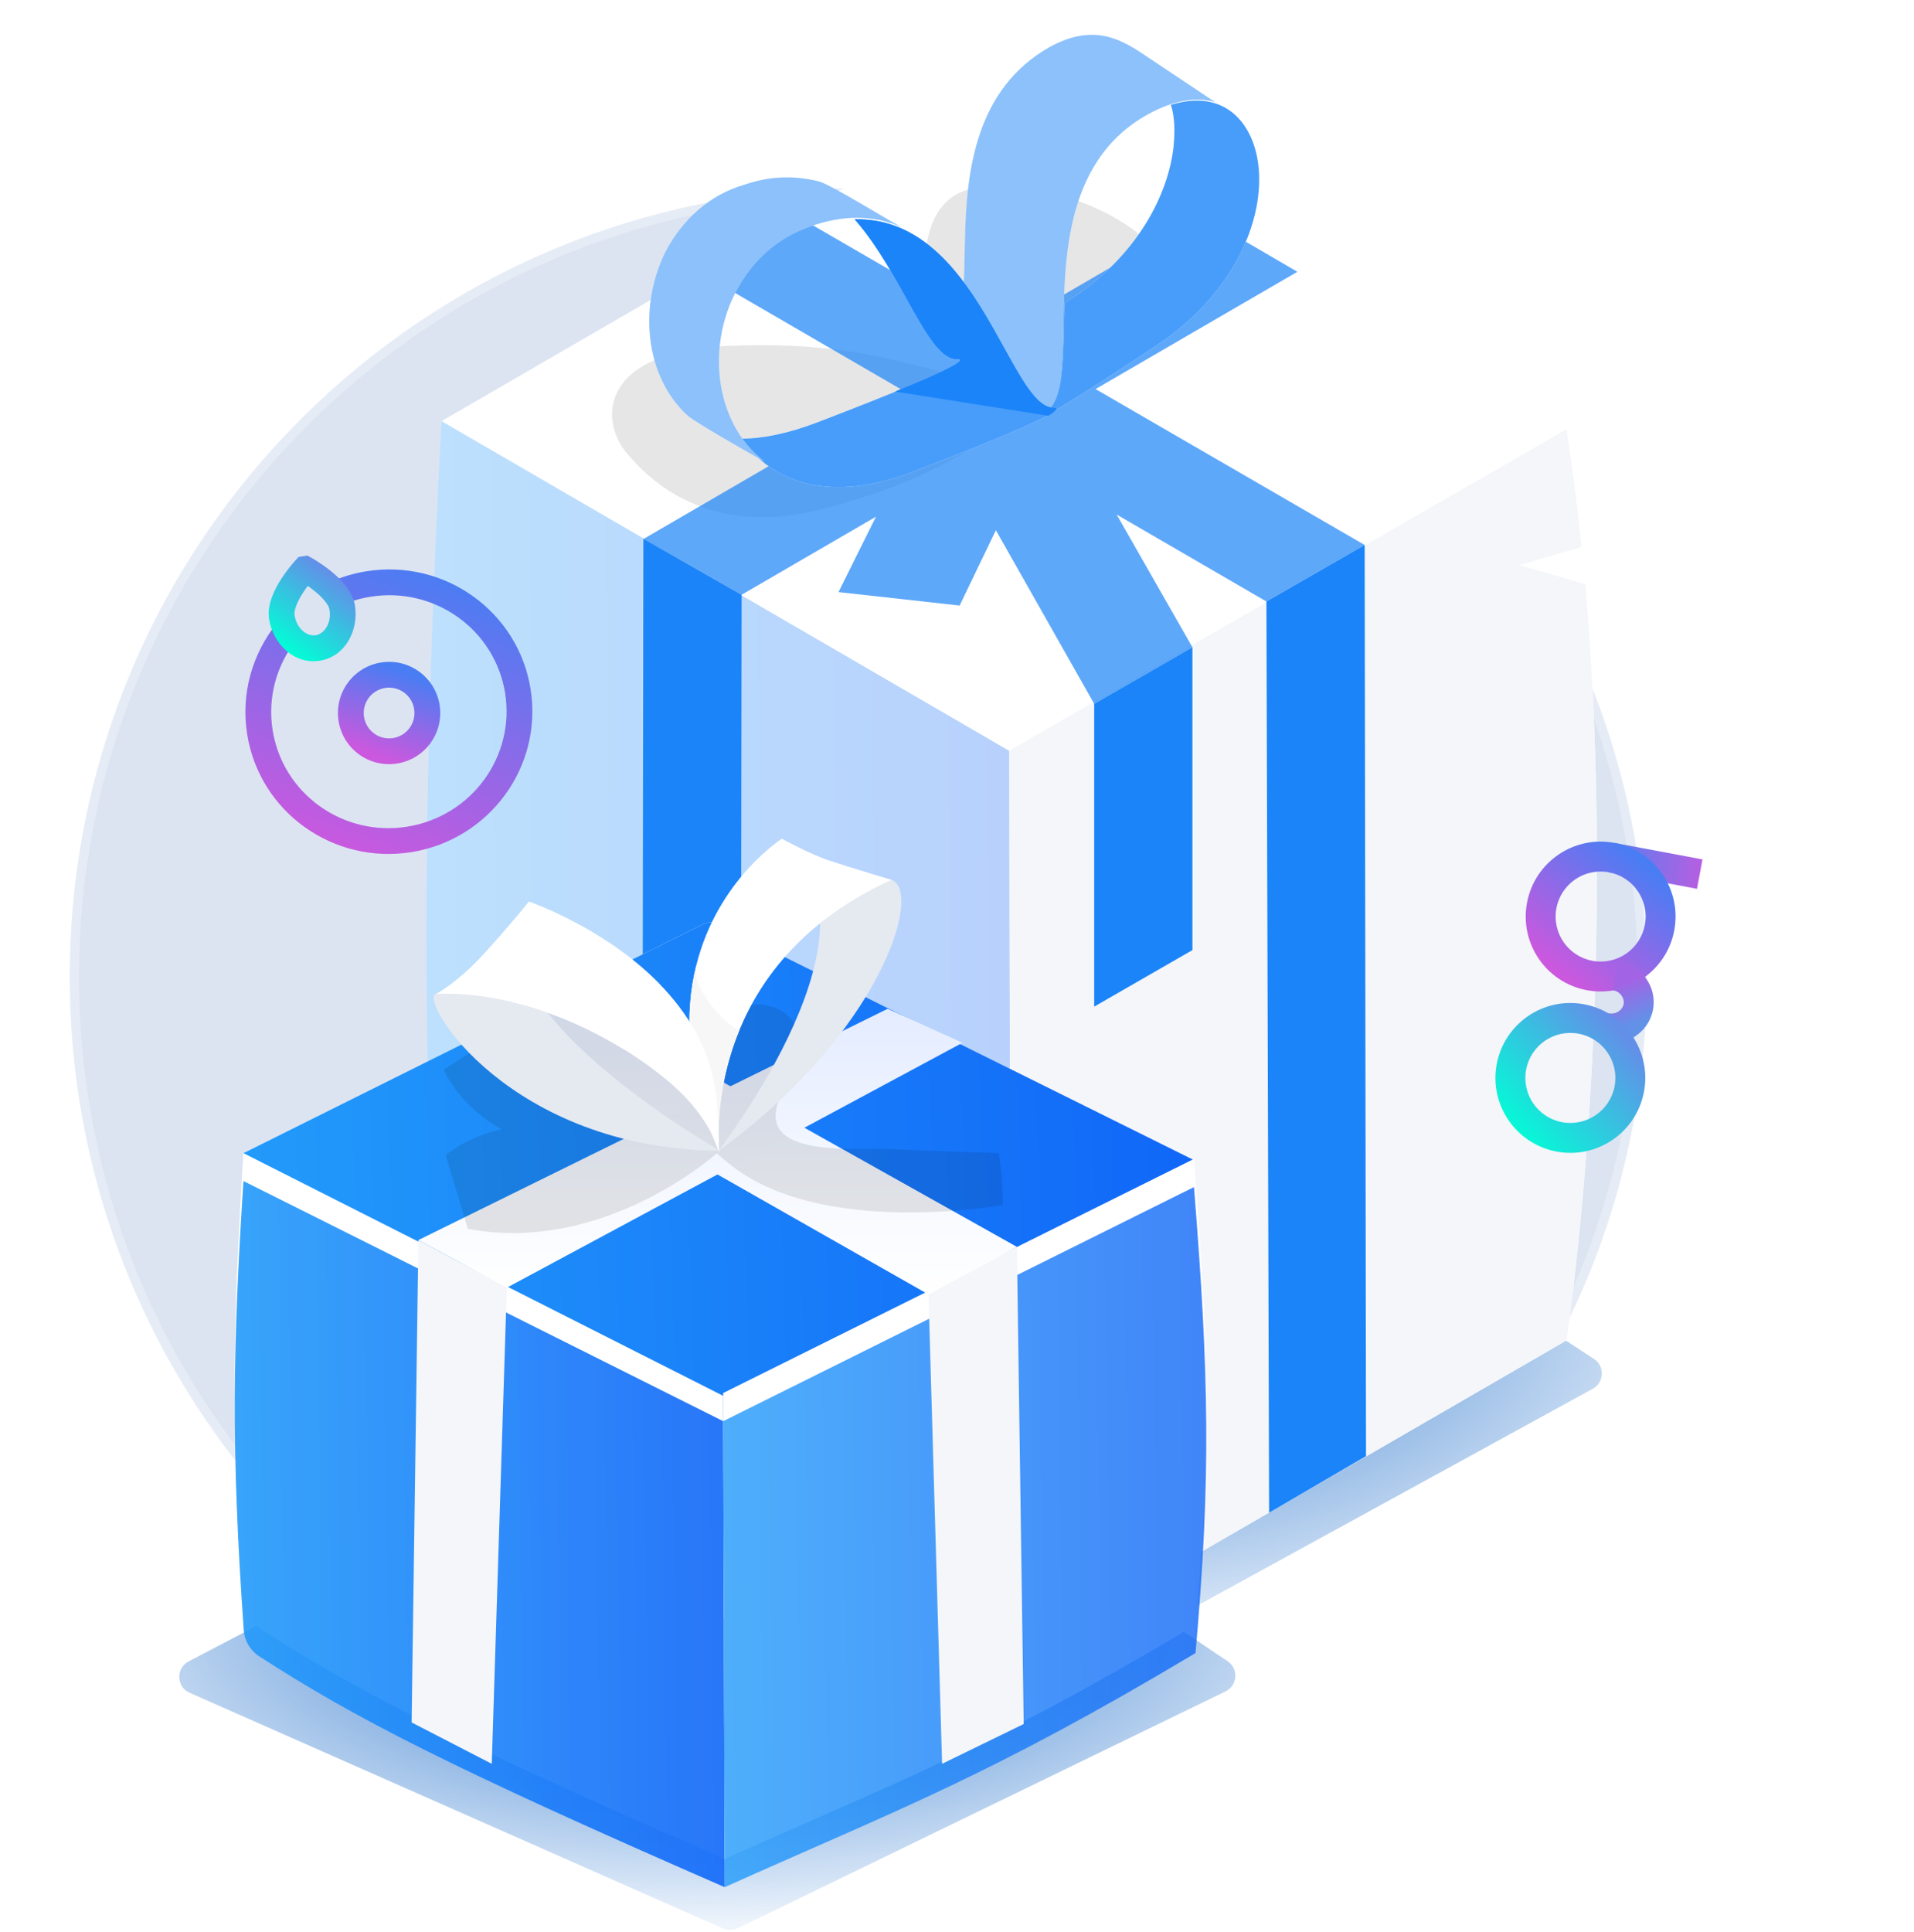<svg width="110" height="111" viewBox="0 0 110 111" fill="none" xmlns="http://www.w3.org/2000/svg">
<g clip-path="url(#clip0)">
<path d="M4.535 56.134C4.535 31.395 24.59 11.34 49.329 11.34C74.068 11.34 94.123 31.395 94.123 56.134C94.123 63.128 92.52 69.747 89.662 75.645L41.555 83.351H13.749C7.969 75.807 4.535 66.371 4.535 56.134Z" fill="#003DA1" fill-opacity="0.14"/>
<path d="M89.704 75.905L89.839 75.883L89.899 75.76C92.774 69.827 94.386 63.168 94.386 56.134C94.386 31.25 74.214 11.077 49.329 11.077C24.444 11.077 4.271 31.25 4.271 56.134C4.271 66.431 7.726 75.923 13.539 83.511L13.618 83.614H13.749H41.555H41.576L41.596 83.611L89.704 75.905Z" stroke="#003DA1" stroke-opacity="0.1" stroke-width="0.527"/>
<path d="M30.52 78.071L35.314 75.146C35.471 75.051 35.651 75 35.835 75H86.6C86.795 75 86.985 75.057 87.148 75.163L91.607 78.085C92.238 78.498 92.201 79.435 91.539 79.798L62.449 95.744C62.157 95.904 61.805 95.909 61.51 95.756L30.582 79.813C29.889 79.456 29.854 78.477 30.52 78.071Z" fill="url(#paint0_radial)"/>
<path d="M58.012 43.147L25.376 24.122C23.365 61.475 25.453 76.478 25.453 76.478L58.089 95.425L58.012 43.147Z" fill="white"/>
<path opacity="0.3" d="M58.012 43.147L25.376 24.122C23.365 61.475 25.453 76.478 25.453 76.478L58.089 95.425L58.012 43.147Z" fill="url(#paint1_linear)"/>
<path d="M90.029 24.664L57.394 5.639L25.377 24.2L58.013 43.147L90.029 24.664Z" fill="white"/>
<path opacity="0.1" d="M58.786 23.813C56.157 25.514 53.837 27.525 47.341 29.227C40.844 30.928 37.442 27.757 35.972 25.978C34.503 24.2 34.348 20.178 41.927 19.869C49.97 19.559 52.522 21.338 57.549 22.034C57.549 22.034 56.234 21.184 54.765 20.333C53.295 19.482 51.594 11.671 55.925 10.821C60.256 9.97 67.448 13.218 67.139 16.389C66.829 19.637 58.786 23.813 58.786 23.813Z" fill="black"/>
<path d="M58.166 95.503L90.106 77.02L58.166 95.503Z" fill="#F9FAFD"/>
<path d="M58.166 95.503L90.106 77.02L58.166 95.503Z" fill="#F9FAFD"/>
<path d="M58.012 43.147L58.089 95.503L90.029 77.02C91.962 63.254 92.735 41.909 90.029 24.664L58.012 43.147Z" fill="white"/>
<path d="M58.012 43.147L58.089 95.503L90.029 77.02C91.962 63.254 92.735 41.909 90.029 24.664L58.012 43.147Z" fill="#F4F6F9"/>
<path d="M78.429 31.314L78.506 83.671L72.938 86.919L72.783 34.562L78.429 31.314Z" fill="#1B84F9"/>
<path d="M36.976 30.928L37.053 31.006L42.621 34.176L42.544 86.378L36.898 83.13L36.976 30.928Z" fill="#1B84F9"/>
<path opacity="0.7" fill-rule="evenodd" clip-rule="evenodd" d="M74.561 15.616L68.992 12.368L57.374 19.119L45.717 12.368L40.148 15.616L51.781 22.369L37.053 30.928V31.006L42.621 34.176L50.343 29.689L48.19 34.021L55.15 34.795L57.235 30.468L62.883 40.44L68.529 37.192L64.175 29.565L72.784 34.563L78.43 31.315L62.962 22.356L74.561 15.616Z" fill="#1B84F9"/>
<path d="M66.441 19.869C57.315 25.901 60.331 23.504 60.331 23.504C61.182 22.653 61.105 20.178 61.182 17.394C61.337 17.317 61.414 17.239 61.569 17.162C65.358 14.687 67.137 11.207 67.446 8.423C67.523 7.573 67.523 6.722 67.291 6.026C69.534 5.33 71.081 6.18 71.854 7.805C73.246 10.743 71.931 16.234 66.441 19.869Z" fill="white"/>
<path d="M69.843 5.871C68.837 5.562 67.522 5.716 65.976 6.567C60.949 9.351 61.181 15.461 61.104 19.637C61.026 21.493 60.949 22.962 60.33 23.581C60.33 23.581 60.176 23.736 60.021 23.813L54.607 19.714C55.458 18.863 55.381 16.466 55.458 13.759C55.535 9.815 56.077 5.098 60.33 2.7C62.728 1.386 64.274 2.159 65.666 3.087C66.594 3.706 68.915 5.252 69.843 5.871Z" fill="white"/>
<path opacity="0.5" d="M69.843 5.871C68.837 5.562 67.522 5.716 65.976 6.567C60.949 9.351 61.181 15.461 61.104 19.637C61.026 21.493 60.949 22.962 60.33 23.581C60.33 23.581 60.176 23.736 60.021 23.813L54.607 19.714C55.458 18.863 55.381 16.466 55.458 13.759C55.535 9.815 56.077 5.098 60.33 2.7C62.728 1.386 64.274 2.159 65.666 3.087C66.594 3.706 68.915 5.252 69.843 5.871Z" fill="#1B84F9"/>
<path opacity="0.8" d="M66.441 19.869C57.315 25.901 60.331 23.504 60.331 23.504C61.182 22.653 61.105 20.178 61.182 17.394C61.337 17.317 61.414 17.239 61.569 17.162C65.358 14.687 67.137 11.207 67.446 8.423C67.523 7.573 67.523 6.722 67.291 6.026C69.534 5.33 71.081 6.18 71.854 7.805C73.246 10.743 71.931 16.234 66.441 19.869Z" fill="#1B84F9"/>
<path d="M60.563 23.427C58.011 23.427 56.232 12.445 49.117 12.6C51.901 15.771 53.293 20.643 54.995 20.643C54.995 20.643 57.083 20.411 46.952 24.277C45.328 24.896 43.858 25.206 42.621 25.206C44.322 27.68 47.648 28.995 52.597 27.061C62.651 23.195 60.563 23.427 60.563 23.427Z" fill="white"/>
<path opacity="0.8" d="M60.563 23.427C58.011 23.427 56.232 12.445 49.117 12.6C51.901 15.771 53.293 20.643 54.995 20.643C54.995 20.643 57.083 20.411 46.952 24.277C45.328 24.896 43.858 25.206 42.621 25.206C44.322 27.68 47.648 28.995 52.597 27.061C62.651 23.195 60.563 23.427 60.563 23.427Z" fill="#1B84F9"/>
<path d="M51.825 13.063C50.433 12.444 48.809 12.29 46.876 12.909C44.865 13.527 43.473 14.764 42.545 16.311C40.534 19.637 40.998 24.277 43.937 26.52C42.545 25.746 39.993 24.277 39.529 23.89C37.054 21.647 36.667 17.549 38.291 14.378C39.219 12.677 40.689 11.207 42.854 10.588C44.478 10.047 45.87 10.124 47.108 10.434C47.958 10.743 50.433 12.29 51.825 13.063Z" fill="white"/>
<path opacity="0.5" d="M51.825 13.063C50.433 12.444 48.809 12.29 46.876 12.909C44.865 13.527 43.473 14.764 42.545 16.311C40.534 19.637 40.998 24.277 43.937 26.52C42.545 25.746 39.993 24.277 39.529 23.89C37.054 21.647 36.667 17.549 38.291 14.378C39.219 12.677 40.689 11.207 42.854 10.588C44.478 10.047 45.87 10.124 47.108 10.434C47.958 10.743 50.433 12.29 51.825 13.063Z" fill="#1B84F9"/>
<path d="M60.563 23.427C58.011 23.427 56.232 12.445 49.117 12.6C51.901 15.771 53.293 20.643 54.995 20.643C54.995 20.643 56.387 20.488 51.437 22.499L60.254 23.891C61.104 23.349 60.563 23.427 60.563 23.427Z" fill="#1B84F9"/>
<path d="M68.53 54.592V37.192L62.885 40.44V57.84L68.53 54.592Z" fill="#1B84F9"/>
<path d="M12.107 14.742L13.165 19.459L17.41 20.634L13.165 21.809L12.107 26.526L11.05 21.809L6.805 20.634L11.05 19.459L12.107 14.742Z" fill="white"/>
<path d="M97.525 71.443L98.204 74.621L100.927 75.412L98.204 76.204L97.525 79.382L96.847 76.204L94.123 75.412L96.847 74.621L97.525 71.443Z" fill="white"/>
<path d="M3.529 29.484L4.233 32.781L7.058 33.602L4.233 34.423L3.529 37.719L2.825 34.423L0 33.602L2.825 32.781L3.529 29.484Z" fill="white"/>
<path d="M93.765 24.948L95.05 30.968L100.209 32.467L95.05 33.966L93.765 39.985L92.48 33.966L87.32 32.467L92.48 30.968L93.765 24.948Z" fill="white"/>
<path d="M81.281 7.938L82.414 12.572L86.584 13.83L82.414 15.088L81.281 19.722L80.149 15.088L75.978 13.83L80.149 12.572L81.281 7.938Z" fill="white"/>
<path d="M10.84 95.465L15.336 93.114C15.479 93.039 15.638 93 15.799 93H66.594C66.792 93 66.986 93.059 67.151 93.17L70.556 95.457C71.196 95.887 71.129 96.849 70.435 97.186L42.399 110.798C42.135 110.926 41.827 110.931 41.558 110.813L10.899 97.266C10.133 96.927 10.097 95.853 10.84 95.465Z" fill="url(#paint2_radial)"/>
<path d="M41.563 80.043L13.991 66.246C13.382 75.787 13.271 81.51 14.007 92.037C14.05 92.658 14.382 93.224 14.906 93.561C20.392 97.099 25.781 99.898 41.649 106.82L41.563 80.043Z" fill="white"/>
<g opacity="0.9" filter="url(#filter0_d)">
<path d="M41.563 80.043L13.991 66.246C13.382 75.787 13.271 81.51 14.007 92.037C14.05 92.658 14.382 93.224 14.906 93.561C20.392 97.099 25.781 99.898 41.649 106.82L41.563 80.043Z" fill="url(#paint3_linear)"/>
</g>
<path d="M68.621 66.661L41.3 53.104C41.019 52.965 40.69 52.965 40.409 53.104L13.992 66.26L41.636 80.242L68.621 66.661Z" fill="white"/>
<path d="M68.621 66.661L41.3 53.104C41.019 52.965 40.69 52.965 40.409 53.104L13.992 66.26L41.636 80.242L68.621 66.661Z" fill="url(#paint4_linear)"/>
<path d="M41.562 80.043L41.649 106.819C51.428 102.431 56.564 100.559 67.828 93.891C68.38 93.564 68.743 92.988 68.797 92.349C69.593 82.868 69.454 77.013 68.619 66.591L41.562 80.043Z" fill="white"/>
<g opacity="0.8" filter="url(#filter1_d)">
<path d="M41.562 80.043L41.649 106.819C51.68 102.318 56.825 100.464 68.709 93.367C69.602 83.276 69.484 77.381 68.619 66.591L41.562 80.043Z" fill="url(#paint5_linear)"/>
</g>
<path d="M58.442 71.644L58.833 99.061L54.143 101.348L53.361 74.379L58.442 71.644Z" fill="#F4F6F9"/>
<path d="M53.36 74.379L26.467 59.086L31.186 56.369L58.441 71.643" fill="url(#paint6_linear)"/>
<path d="M51.015 57.964L55.314 59.918L29.128 73.989L24.047 71.253L51.015 57.964Z" fill="url(#paint7_linear)"/>
<path d="M29.128 73.989L28.262 101.348L23.656 98.971L24.047 71.253" fill="#F4F6F9"/>
<path opacity="0.1" d="M57.402 66.256C57.634 67.63 57.634 69.234 57.634 69.234C57.634 69.234 47.155 71.181 41.855 66.83L41.191 66.273C41.191 66.273 34.716 72.094 26.884 70.607L25.616 66.373C25.616 66.373 26.766 65.343 28.839 64.886C28.839 64.886 26.535 63.742 25.498 61.452L31.994 57.355C31.994 57.355 37.017 60.875 37.249 61.105C37.48 61.335 39.667 62.022 39.667 62.022C39.667 62.022 38.862 61.792 40.935 59.045C43.008 56.297 47.846 58.014 45.196 62.365C42.545 66.716 49.11 65.913 51.301 66.029C53.488 66.143 57.402 66.256 57.402 66.256Z" fill="black"/>
<path d="M51.237 50.556C53.078 51.246 50.58 59.405 41.279 66.143C41.279 66.143 51.745 52.668 44.69 48.355C44.69 48.355 46.293 49.581 48.238 50.233C49.205 50.559 50.625 50.326 51.237 50.556Z" fill="#E5E9F0"/>
<path d="M51.239 50.556C46.254 52.822 43.742 56.17 42.494 59.189C40.94 62.956 41.344 66.212 41.344 66.212C39.423 61.806 39.33 58.245 40.01 55.494C41.23 50.538 44.937 48.193 44.937 48.193C44.937 48.193 46.523 49.072 47.677 49.453C48.831 49.838 51.239 50.556 51.239 50.556Z" fill="white"/>
<path d="M41.344 66.212C39.423 61.806 39.33 58.245 40.01 55.494C39.73 57.002 42.035 59.148 42.494 59.189C40.94 62.956 41.344 66.212 41.344 66.212Z" fill="#F7F7F7"/>
<path d="M25.041 57.105C24.049 57.448 29.235 66.023 41.397 66.129C41.397 66.129 26.233 57.547 30.365 51.799C30.365 51.802 28.679 55.848 25.041 57.105Z" fill="#E5E9F0"/>
<path d="M25.076 57.107C26.13 57.07 27.184 57.152 28.224 57.327C28.552 57.382 28.88 57.447 29.205 57.523C29.461 57.581 29.716 57.647 29.969 57.715C30.003 57.722 30.041 57.732 30.076 57.743C30.117 57.753 30.155 57.767 30.197 57.777C32.283 58.364 34.242 59.295 35.904 60.325C36.955 60.974 37.884 61.668 38.655 62.344C40.835 64.254 41.301 66.122 41.301 66.122C41.281 64.625 41.27 63.941 41.156 62.959C40.849 60.308 39.505 58.169 37.867 56.5C36.944 55.566 35.935 54.779 34.965 54.133C34.782 54.013 34.602 53.897 34.422 53.783C34.308 53.715 34.198 53.649 34.087 53.584C34.025 53.546 33.966 53.508 33.904 53.474C33.728 53.371 33.555 53.272 33.386 53.179C31.693 52.248 30.401 51.805 30.401 51.805C30.401 51.805 29.333 53.134 27.813 54.803C26.344 56.421 25.076 57.107 25.076 57.107Z" fill="white"/>
<path d="M34.963 54.134C35.934 54.779 36.943 55.566 37.865 56.5C37.354 57.482 36.355 59.532 35.903 60.325C34.514 59.464 32.914 58.674 31.207 58.093L31.162 58.076C32.178 58.014 34.486 55.243 34.963 54.134Z" fill="white"/>
<path opacity="0.6" d="M29.455 57.592L29.966 57.716L30.181 57.784C30.184 57.781 30.191 57.781 30.195 57.778C31.48 57.187 33.916 53.89 34.085 53.584C34.023 53.547 33.964 53.509 33.902 53.474C33.726 53.371 33.553 53.272 33.383 53.179C32.382 55.222 29.455 57.592 29.455 57.592Z" fill="white"/>
<g clip-path="url(#clip1)">
<path fill-rule="evenodd" clip-rule="evenodd" d="M21.282 34.29C20.698 34.385 20.145 34.55 19.629 34.775L19.036 33.418C19.665 33.143 20.338 32.942 21.046 32.828C25.535 32.102 29.769 35.116 30.491 39.578C31.212 44.04 28.143 48.235 23.654 48.961C19.164 49.686 14.93 46.672 14.208 42.21C13.827 39.851 14.507 37.563 15.896 35.827L17.052 36.752C15.913 38.177 15.359 40.047 15.671 41.974C16.259 45.614 19.721 48.096 23.417 47.498C27.113 46.901 29.617 43.455 29.028 39.815C28.44 36.174 24.977 33.693 21.282 34.29Z" fill="url(#paint8_linear)"/>
<path fill-rule="evenodd" clip-rule="evenodd" d="M22.128 39.53C21.334 39.658 20.793 40.407 20.922 41.202C21.05 41.997 21.799 42.537 22.594 42.409C23.389 42.28 23.929 41.532 23.8 40.737C23.672 39.942 22.923 39.401 22.128 39.53ZM19.459 41.438C19.2 39.836 20.289 38.327 21.892 38.068C23.495 37.808 25.004 38.898 25.263 40.5C25.522 42.103 24.433 43.612 22.83 43.871C21.228 44.13 19.718 43.041 19.459 41.438Z" fill="url(#paint9_linear)"/>
<path fill-rule="evenodd" clip-rule="evenodd" d="M17.886 32.045L17.529 32.694L16.985 32.191L17.379 31.766L17.886 32.045ZM17.687 33.669C17.6 33.785 17.507 33.916 17.416 34.056C17.255 34.306 17.112 34.567 17.021 34.812C16.927 35.065 16.91 35.241 16.927 35.346C17.064 36.193 17.699 36.574 18.145 36.502C18.59 36.43 19.073 35.868 18.936 35.021C18.919 34.916 18.848 34.754 18.678 34.544C18.515 34.34 18.297 34.137 18.066 33.951C17.935 33.847 17.806 33.752 17.687 33.669ZM16.985 32.191C16.986 32.191 16.985 32.191 17.529 32.694C17.886 32.045 17.886 32.045 17.886 32.045L17.888 32.046L17.89 32.047L17.896 32.051L17.917 32.062C17.934 32.072 17.959 32.086 17.989 32.104C18.049 32.139 18.134 32.191 18.235 32.255C18.437 32.384 18.71 32.569 18.993 32.796C19.273 33.021 19.579 33.299 19.833 33.616C20.082 33.926 20.324 34.324 20.398 34.785C20.627 36.202 19.853 37.727 18.381 37.965C16.909 38.203 15.694 36.999 15.465 35.582C15.39 35.121 15.494 34.667 15.633 34.295C15.774 33.914 15.977 33.554 16.172 33.252C16.369 32.948 16.57 32.686 16.72 32.5C16.796 32.407 16.86 32.332 16.907 32.279C16.93 32.252 16.948 32.232 16.962 32.217L16.978 32.199L16.983 32.194L16.984 32.192L16.985 32.191ZM17.171 33.342C17.171 33.342 17.171 33.342 17.171 33.342V33.342Z" fill="url(#paint10_linear)"/>
</g>
<path fill-rule="evenodd" clip-rule="evenodd" d="M97.528 51.071L92.46 50.121L92.777 48.432L97.845 49.382L97.528 51.071Z" fill="url(#paint11_linear)"/>
<path fill-rule="evenodd" clip-rule="evenodd" d="M92.467 50.122C91.063 49.859 89.712 50.783 89.448 52.188C89.185 53.592 90.109 54.944 91.514 55.207C92.918 55.47 94.269 54.546 94.533 53.141C94.796 51.737 93.872 50.386 92.467 50.122ZM87.759 51.871C88.197 49.534 90.447 47.995 92.784 48.433C95.121 48.871 96.66 51.121 96.222 53.458C95.784 55.795 93.534 57.334 91.197 56.896C88.86 56.458 87.321 54.208 87.759 51.871Z" fill="url(#paint12_linear)"/>
<path fill-rule="evenodd" clip-rule="evenodd" d="M92.693 56.897C93.144 56.981 93.372 57.373 93.311 57.699C93.25 58.025 92.896 58.307 92.444 58.223L92.127 59.912C93.429 60.156 94.749 59.355 95 58.016C95.251 56.676 94.311 55.452 93.01 55.208L92.693 56.897Z" fill="url(#paint13_linear)"/>
<path fill-rule="evenodd" clip-rule="evenodd" d="M90.727 59.396C89.323 59.132 87.971 60.057 87.708 61.461C87.445 62.865 88.369 64.217 89.773 64.48C91.177 64.744 92.529 63.819 92.793 62.415C93.056 61.011 92.131 59.659 90.727 59.396ZM86.019 61.144C86.457 58.807 88.707 57.268 91.044 57.706C93.381 58.145 94.92 60.395 94.482 62.732C94.043 65.069 91.793 66.608 89.457 66.169C87.12 65.731 85.58 63.481 86.019 61.144Z" fill="url(#paint14_linear)"/>
</g>
<defs>
<filter id="filter0_d" x="10.834" y="65.203" width="33.475" height="45.894" filterUnits="userSpaceOnUse" color-interpolation-filters="sRGB">
<feFlood flood-opacity="0" result="BackgroundImageFix"/>
<feColorMatrix in="SourceAlpha" type="matrix" values="0 0 0 0 0 0 0 0 0 0 0 0 0 0 0 0 0 0 127 0"/>
<feOffset dy="1.617"/>
<feGaussianBlur stdDeviation="1.33"/>
<feColorMatrix type="matrix" values="0 0 0 0 0 0 0 0 0 0 0 0 0 0 0 0 0 0 0.04 0"/>
<feBlend mode="normal" in2="BackgroundImageFix" result="effect1_dropShadow"/>
<feBlend mode="normal" in="SourceGraphic" in2="effect1_dropShadow" result="shape"/>
</filter>
<filter id="filter1_d" x="38.903" y="65.548" width="33.083" height="45.549" filterUnits="userSpaceOnUse" color-interpolation-filters="sRGB">
<feFlood flood-opacity="0" result="BackgroundImageFix"/>
<feColorMatrix in="SourceAlpha" type="matrix" values="0 0 0 0 0 0 0 0 0 0 0 0 0 0 0 0 0 0 127 0"/>
<feOffset dy="1.617"/>
<feGaussianBlur stdDeviation="1.33"/>
<feColorMatrix type="matrix" values="0 0 0 0 0 0 0 0 0 0 0 0 0 0 0 0 0 0 0.04 0"/>
<feBlend mode="normal" in2="BackgroundImageFix" result="effect1_dropShadow"/>
<feBlend mode="normal" in="SourceGraphic" in2="effect1_dropShadow" result="shape"/>
</filter>
<radialGradient id="paint0_radial" cx="0" cy="0" r="1" gradientUnits="userSpaceOnUse" gradientTransform="translate(60.5 75) rotate(90) scale(22.5 45.634)">
<stop stop-color="#105FBB"/>
<stop offset="1" stop-color="#3781D8" stop-opacity="0"/>
</radialGradient>
<linearGradient id="paint1_linear" x1="24.502" y1="24.122" x2="57.188" y2="23.859" gradientUnits="userSpaceOnUse">
<stop stop-color="#229AFA"/>
<stop offset="1" stop-color="#1168F8"/>
</linearGradient>
<radialGradient id="paint2_radial" cx="0" cy="0" r="1" gradientUnits="userSpaceOnUse" gradientTransform="translate(40.5 93) rotate(90) scale(19.286 45.634)">
<stop stop-color="#105FBB"/>
<stop offset="1" stop-color="#3781D8" stop-opacity="0"/>
</radialGradient>
<linearGradient id="paint3_linear" x1="13.494" y1="66.246" x2="40.892" y2="65.922" gradientUnits="userSpaceOnUse">
<stop stop-color="#229AFA"/>
<stop offset="1" stop-color="#1168F8"/>
</linearGradient>
<linearGradient id="paint4_linear" x1="13.992" y1="52.883" x2="67.098" y2="51.073" gradientUnits="userSpaceOnUse">
<stop stop-color="#229AFA"/>
<stop offset="1" stop-color="#1168F8"/>
</linearGradient>
<linearGradient id="paint5_linear" x1="41.562" y1="66.591" x2="68.579" y2="66.272" gradientUnits="userSpaceOnUse">
<stop stop-color="#229AFA"/>
<stop offset="1" stop-color="#1168F8"/>
</linearGradient>
<linearGradient id="paint6_linear" x1="42.454" y1="56.369" x2="42.454" y2="74.379" gradientUnits="userSpaceOnUse">
<stop stop-color="#E4ECFF"/>
<stop offset="1" stop-color="white"/>
</linearGradient>
<linearGradient id="paint7_linear" x1="39.681" y1="57.964" x2="39.681" y2="73.989" gradientUnits="userSpaceOnUse">
<stop stop-color="#E4ECFF"/>
<stop offset="1" stop-color="white"/>
</linearGradient>
<linearGradient id="paint8_linear" x1="25.391" y1="32.876" x2="19.523" y2="49.017" gradientUnits="userSpaceOnUse">
<stop stop-color="#497DF3"/>
<stop offset="1" stop-color="#CB58DE"/>
</linearGradient>
<linearGradient id="paint9_linear" x1="23.248" y1="38.599" x2="21.496" y2="43.356" gradientUnits="userSpaceOnUse">
<stop stop-color="#497DF3"/>
<stop offset="1" stop-color="#CB58DE"/>
</linearGradient>
<linearGradient id="paint10_linear" x1="18.452" y1="32.52" x2="15.427" y2="36.718" gradientUnits="userSpaceOnUse">
<stop stop-color="#6290E8"/>
<stop offset="1" stop-color="#00FFD6"/>
</linearGradient>
<linearGradient id="paint11_linear" x1="99.429" y1="40.936" x2="93.79" y2="40.208" gradientUnits="userSpaceOnUse">
<stop stop-color="#BE5CE0"/>
<stop offset="1" stop-color="#567FEF"/>
</linearGradient>
<linearGradient id="paint12_linear" x1="94.558" y1="49.64" x2="89.447" y2="55.724" gradientUnits="userSpaceOnUse">
<stop stop-color="#497DF3"/>
<stop offset="1" stop-color="#CB58DE"/>
</linearGradient>
<linearGradient id="paint13_linear" x1="93.872" y1="56.305" x2="94.753" y2="58.563" gradientUnits="userSpaceOnUse">
<stop stop-color="#A264E5"/>
<stop offset="1" stop-color="#6192E8"/>
</linearGradient>
<linearGradient id="paint14_linear" x1="92.701" y1="58.854" x2="86.229" y2="64.683" gradientUnits="userSpaceOnUse">
<stop stop-color="#6290E8"/>
<stop offset="1" stop-color="#00FFD6"/>
</linearGradient>
<clipPath id="clip0">
<rect width="110" height="111" fill="white"/>
</clipPath>
<clipPath id="clip1">
<rect width="17.776" height="17.777" fill="white" transform="translate(12 32.837) rotate(-9.183)"/>
</clipPath>
</defs>
</svg>
